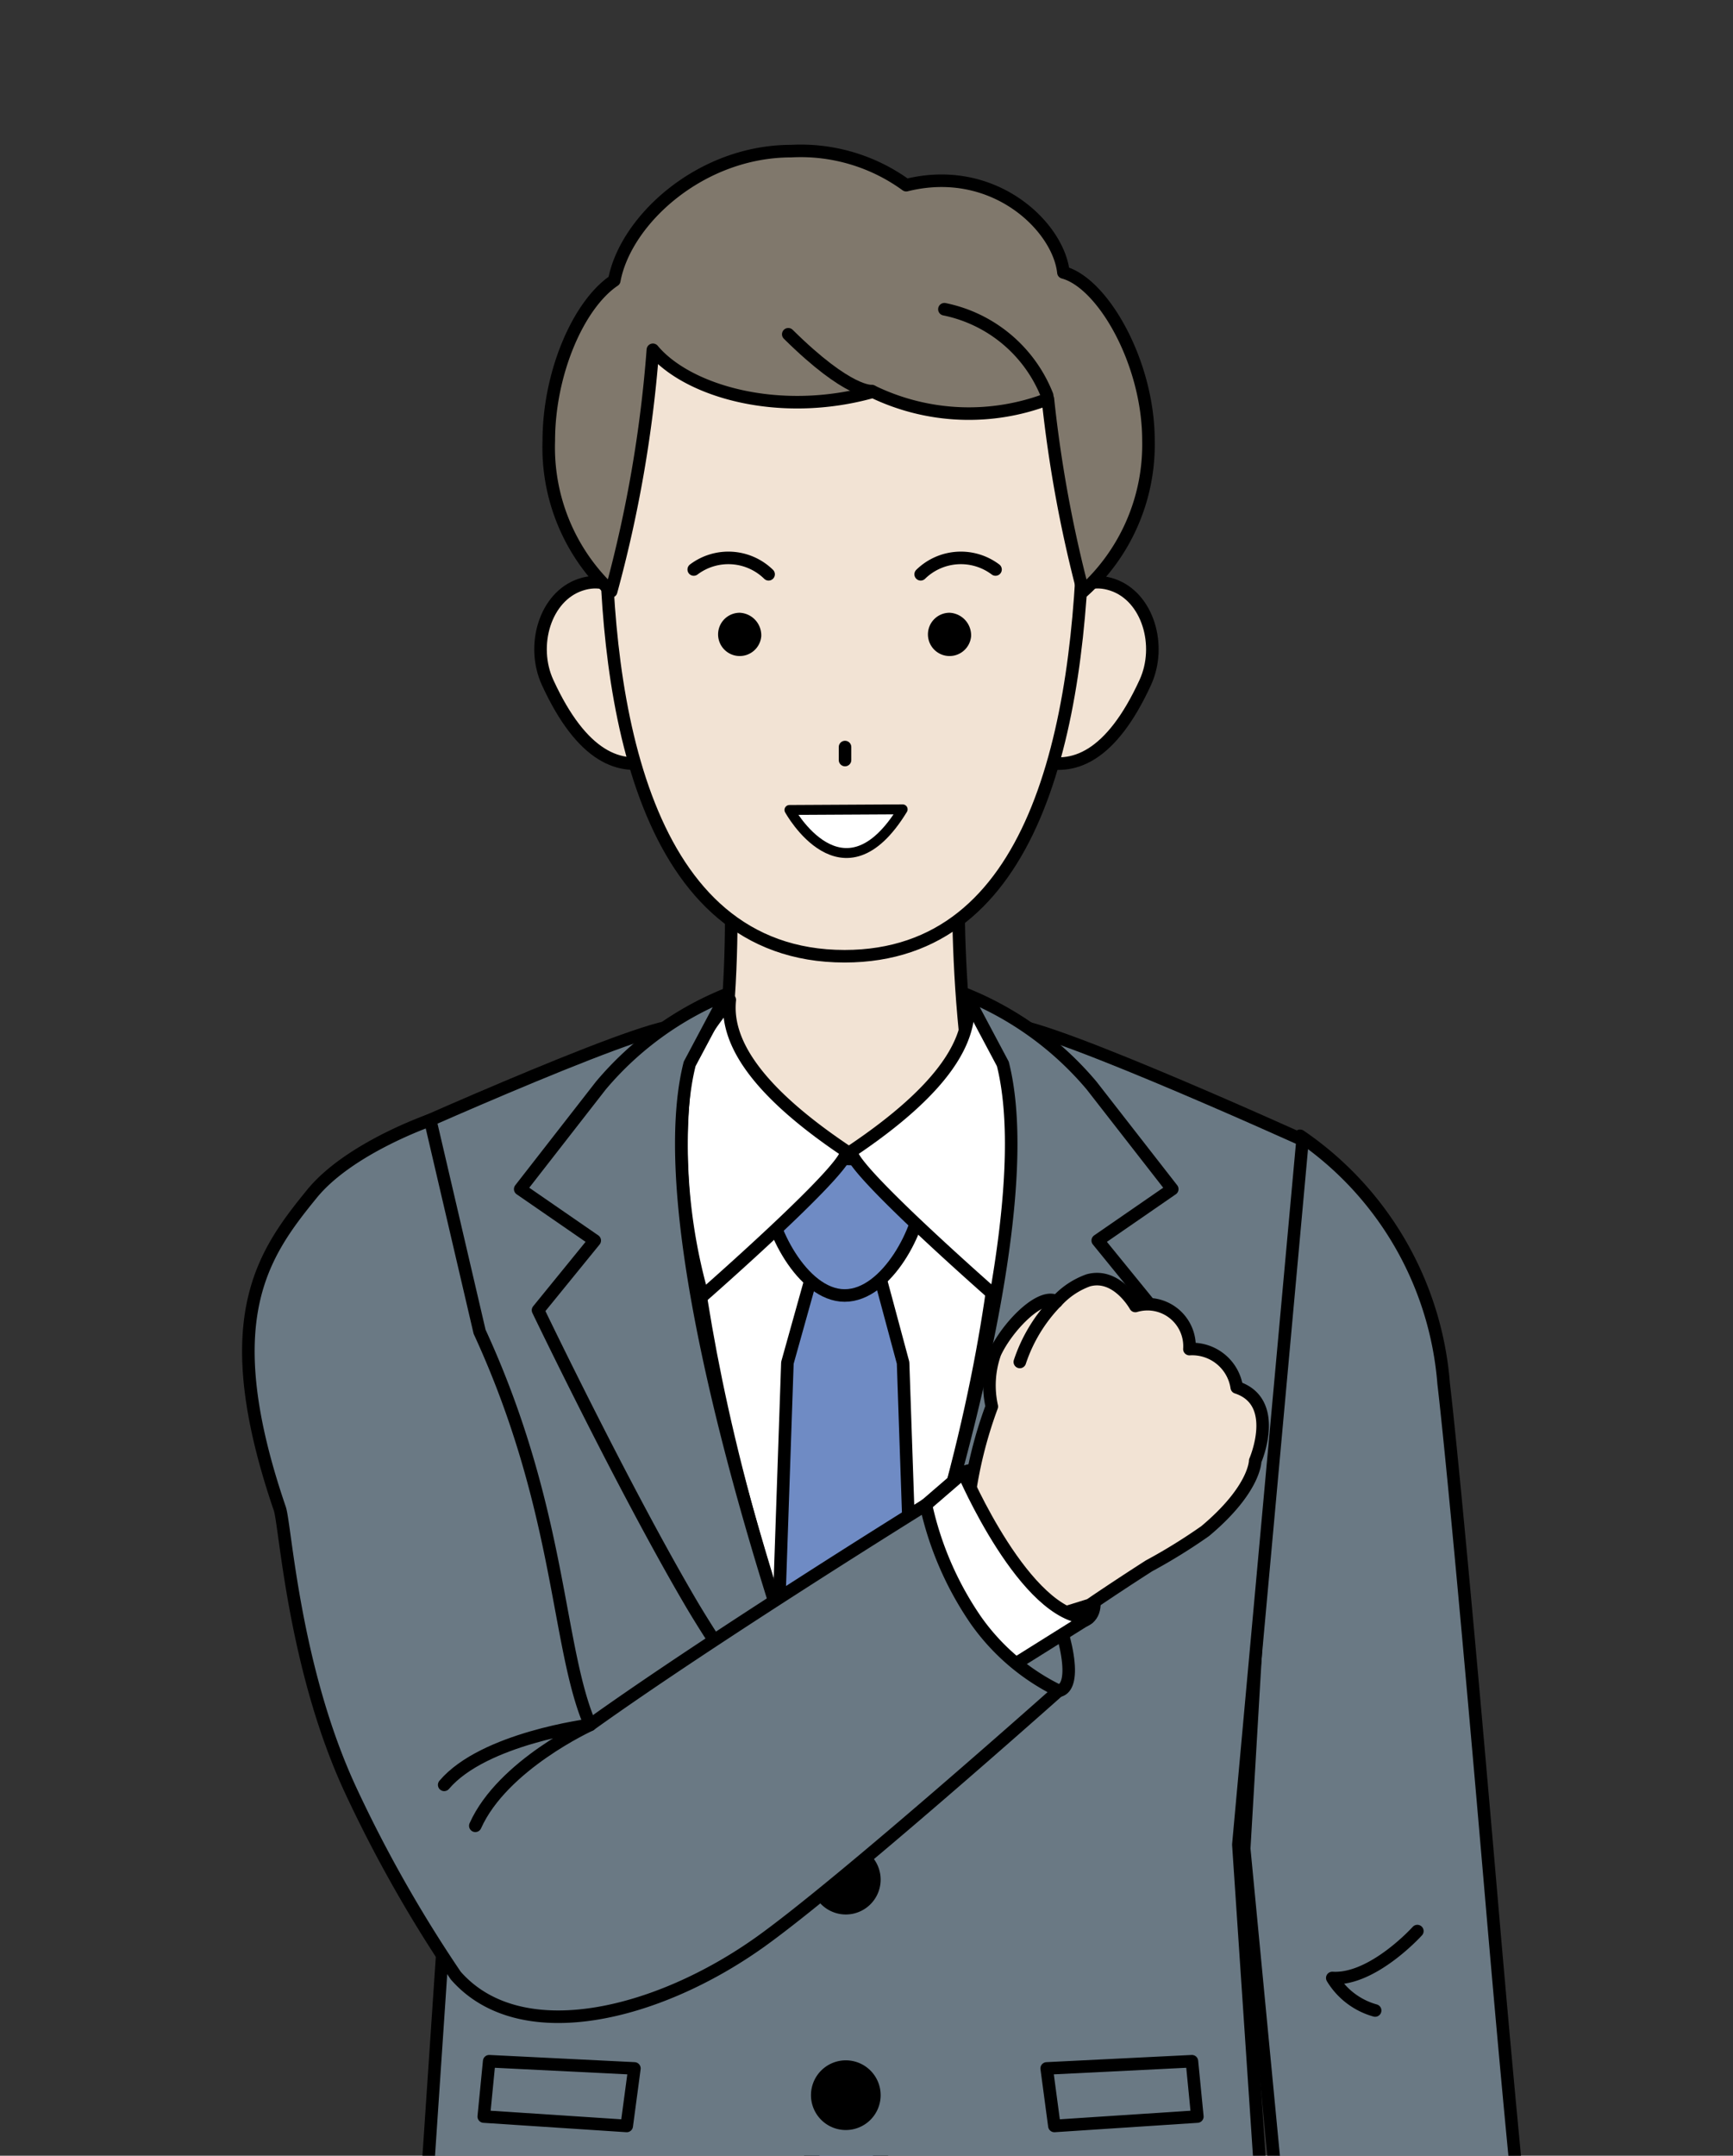 <svg xmlns="http://www.w3.org/2000/svg" xmlns:xlink="http://www.w3.org/1999/xlink" width="68.358" height="85" viewBox="0 0 68.358 85"><rect x="0" y="0" width="68.358" height="85" fill="#333333" stroke="none"/><defs><clipPath id="a"><rect width="68.358" height="85" fill="none"/></clipPath></defs><g transform="translate(0 0)"><g transform="translate(0 -0.001)" clip-path="url(#a)"><path d="M42.651,36.908a13.06,13.06,0,0,1,5.663,9.776S48.761,50.263,50.2,67c1.372,15.967,1.886,18.834,1.886,18.834a14.125,14.125,0,0,1-4.936,1.773,11.936,11.936,0,0,1-4.553-.144L40.446,65.015l.575-9.776Z" transform="translate(8.631 7.877)" fill="#6a7984"/><path d="M42.651,36.908a13.06,13.06,0,0,1,5.663,9.776S48.761,50.263,50.2,67c1.372,15.967,1.886,18.834,1.886,18.834a14.125,14.125,0,0,1-4.936,1.773,11.936,11.936,0,0,1-4.553-.144L40.446,65.015l.575-9.776Z" transform="translate(8.631 7.877)" fill="none" stroke="#000" stroke-linecap="round" stroke-linejoin="round" stroke-width="0.495"/><path d="M46.665,62.751S44.908,64.7,43.31,64.6A2.874,2.874,0,0,0,45,65.882" transform="translate(9.242 13.392)" fill="none" stroke="#000" stroke-linecap="round" stroke-linejoin="round" stroke-width="0.495"/><path d="M28.627,65.435C36.334,53.393,35.091,33.5,35.091,33.5H22.163s-1.244,19.889,6.464,31.931" transform="translate(4.714 7.15)" fill="#fff"/><path d="M28.627,65.435C36.334,53.393,35.091,33.5,35.091,33.5H22.163S20.919,53.393,28.627,65.435Z" transform="translate(4.714 7.15)" fill="none" stroke="#000" stroke-linecap="round" stroke-linejoin="round" stroke-width="0.495"/><path d="M34.51,41.256C32.593,35.5,33.033,27.2,33.033,27.2H23.928s.67,7.9-1.381,14.057Z" transform="translate(4.812 5.805)" fill="#f2e3d4"/><path d="M34.51,41.256C32.593,35.5,33.033,27.2,33.033,27.2H23.928s.67,7.9-1.381,14.057Z" transform="translate(4.812 5.805)" fill="none" stroke="#000" stroke-linecap="round" stroke-linejoin="round" stroke-width="0.495"/><path d="M29.31,41.153H26.832l-1.063,3.8-.978,28.532,3.324,4.666,3.195-4.666-.978-28.532Z" transform="translate(5.29 8.783)" fill="#6f8bc4"/><path d="M29.31,41.153H26.832l-1.063,3.8-.978,28.532,3.324,4.666,3.195-4.666-.978-28.532Z" transform="translate(5.29 8.783)" fill="none" stroke="#000" stroke-linecap="round" stroke-linejoin="round" stroke-width="0.495"/><path d="M31.036,39.057c.015-1.3-1.775-1.382-3-1.4s-3.057.025-3.071,1.326,1.342,4.064,3.027,4.062,3.03-2.691,3.044-3.992" transform="translate(5.327 8.037)" fill="#6f8bc4"/><path d="M31.036,39.057c.015-1.3-1.775-1.382-3-1.4s-3.057.025-3.071,1.326,1.342,4.064,3.027,4.062S31.021,40.358,31.036,39.057Z" transform="translate(5.327 8.037)" fill="none" stroke="#000" stroke-linecap="round" stroke-linejoin="round" stroke-width="0.495"/><path d="M46.173,65.623l2.532-27.786s-11.6-5.26-11.646-4.436c-.218,3.656.962,12.556-6.442,30.447-6.972-17.842-6.224-26.759-6.441-30.414-.05-.824-11.646,4.4-11.646,4.4l2.532,27.786L13.389,90.51c6.113,3.04,15.894,1.239,15.894,1.239l1.342-7.324L31.9,91.749s9.83,1.8,15.943-1.239Z" transform="translate(2.674 7.11)" fill="#6a7984"/><path d="M46.173,65.623l2.532-27.786s-11.6-5.26-11.646-4.436c-.218,3.656.962,12.556-6.442,30.447-6.972-17.842-6.224-26.759-6.441-30.414-.05-.824-11.646,4.4-11.646,4.4l2.532,27.786L13.389,90.51c6.113,3.04,15.894,1.239,15.894,1.239l1.342-7.324L31.9,91.749s9.83,1.8,15.943-1.239Z" transform="translate(2.674 7.11)" fill="none" stroke="#000" stroke-linecap="round" stroke-linejoin="round" stroke-width="0.495"/><path d="M22.4,34.94a15.263,15.263,0,0,1,1.658-2.447c-.163,1.542.868,3.459,4.559,5.943.521.349-5.629,5.735-5.629,5.735a21.778,21.778,0,0,1-.587-9.23" transform="translate(4.728 6.932)" fill="#fff"/><path d="M22.4,34.94a15.263,15.263,0,0,1,1.658-2.447c-.163,1.542.868,3.459,4.559,5.943.521.349-5.629,5.735-5.629,5.735A21.778,21.778,0,0,1,22.4,34.94Z" transform="translate(4.728 6.932)" fill="none" stroke="#000" stroke-linecap="round" stroke-linejoin="round" stroke-width="0.495"/><path d="M33.933,34.94a15.263,15.263,0,0,0-1.658-2.447c.163,1.542-.868,3.459-4.559,5.943-.521.349,5.629,5.735,5.629,5.735a21.778,21.778,0,0,0,.587-9.23" transform="translate(5.908 6.932)" fill="#fff"/><path d="M33.933,34.94a15.263,15.263,0,0,0-1.658-2.447c.163,1.542-.868,3.459-4.559,5.943-.521.349,5.629,5.735,5.629,5.735A21.778,21.778,0,0,0,33.933,34.94Z" transform="translate(5.908 6.932)" fill="none" stroke="#000" stroke-linecap="round" stroke-linejoin="round" stroke-width="0.495"/><path d="M20.09,35.911l-3.179,4.081L19.85,42.02l-2.236,2.747s3.421,7.124,6.1,11.661a43.879,43.879,0,0,0,5.975,7.828s-8.139-21.086-6.095-29.2l1.462-2.748a12.716,12.716,0,0,0-4.968,3.6" transform="translate(3.609 6.895)" fill="#6a7984"/><path d="M20.09,35.911l-3.179,4.081L19.85,42.02l-2.236,2.747s3.421,7.124,6.1,11.661a43.879,43.879,0,0,0,5.975,7.828s-8.139-21.086-6.095-29.2l1.462-2.748A12.716,12.716,0,0,0,20.09,35.911Z" transform="translate(3.609 6.895)" fill="none" stroke="#000" stroke-linecap="round" stroke-linejoin="round" stroke-width="0.495"/><path d="M37.175,35.911l3.179,4.081L37.416,42.02l2.236,2.747s-3.421,7.124-6.1,11.661a43.879,43.879,0,0,1-5.975,7.828s8.139-21.086,6.095-29.2l-1.462-2.748a12.716,12.716,0,0,1,4.968,3.6" transform="translate(5.885 6.895)" fill="#6a7984"/><path d="M37.175,35.911l3.179,4.081L37.416,42.02l2.236,2.747s-3.421,7.124-6.1,11.661a43.879,43.879,0,0,1-5.975,7.828s8.139-21.086,6.095-29.2l-1.462-2.748A12.716,12.716,0,0,1,37.175,35.911Z" transform="translate(5.885 6.895)" fill="none" stroke="#000" stroke-linecap="round" stroke-linejoin="round" stroke-width="0.495"/><path d="M21.365,69.532l-5.639-.37.214-2.182,5.728.284Z" transform="translate(3.356 14.294)" fill="#6a7984"/><path d="M21.365,69.532l-5.639-.37.214-2.182,5.728.284Z" transform="translate(3.356 14.294)" fill="none" stroke="#000" stroke-linecap="round" stroke-linejoin="round" stroke-width="0.495"/><path d="M34.329,69.532l5.639-.37-.214-2.182-5.728.284Z" transform="translate(7.261 14.294)" fill="#6a7984"/><path d="M34.329,69.532l5.639-.37-.214-2.182-5.728.284Z" transform="translate(7.261 14.294)" fill="none" stroke="#000" stroke-linecap="round" stroke-linejoin="round" stroke-width="0.495"/><path d="M29.111,61.321a1.374,1.374,0,1,1-1.374-1.374,1.374,1.374,0,0,1,1.374,1.374" transform="translate(5.626 12.793)"/><path d="M29.111,68.325a1.374,1.374,0,1,1-1.374-1.374,1.374,1.374,0,0,1,1.374,1.374" transform="translate(5.626 14.288)"/><path d="M21.947,21.308c.506,1.518,1.567,4.155.166,4.621s-2.911-.116-4.263-3.058c-.667-1.454-.1-3.387,1.3-3.853s2.287.772,2.793,2.29" transform="translate(3.75 4.038)" fill="#f2e3d4"/><path d="M21.947,21.308c.506,1.518,1.567,4.155.166,4.621s-2.911-.116-4.263-3.058c-.667-1.454-.1-3.387,1.3-3.853S21.441,19.79,21.947,21.308Z" transform="translate(3.75 4.038)" fill="none" stroke="#000" stroke-linecap="round" stroke-linejoin="round" stroke-width="0.495"/><path d="M34.006,21.308c-.506,1.518-1.567,4.155-.166,4.621s2.912-.116,4.263-3.058c.667-1.454.1-3.387-1.3-3.853s-2.287.772-2.793,2.29" transform="translate(7.073 4.038)" fill="#f2e3d4"/><path d="M34.006,21.308c-.506,1.518-1.567,4.155-.166,4.621s2.912-.116,4.263-3.058c.667-1.454.1-3.387-1.3-3.853S34.512,19.79,34.006,21.308Z" transform="translate(7.073 4.038)" fill="none" stroke="#000" stroke-linecap="round" stroke-linejoin="round" stroke-width="0.495"/><path d="M38.546,18.982c-.137,8.343-1.928,17.287-9.432,17.287-7.985,0-9.431-10.1-9.431-17.287S24.161,6.727,29.369,6.727s9.3,5.067,9.177,12.255" transform="translate(4.201 1.436)" fill="#f2e3d4"/><path d="M38.546,18.982c-.137,8.343-1.928,17.287-9.432,17.287-7.985,0-9.431-10.1-9.431-17.287S24.161,6.727,29.369,6.727,38.665,11.794,38.546,18.982Z" transform="translate(4.201 1.436)" fill="none" stroke="#000" stroke-linecap="round" stroke-linejoin="round" stroke-width="0.495"/><path d="M31.867,20.839a.853.853,0,1,1-.849-.927.891.891,0,0,1,.849.927" transform="translate(6.438 4.25)"/><path d="M25.046,20.839a.853.853,0,1,1-.849-.927.891.891,0,0,1,.849.927" transform="translate(4.982 4.25)"/><path d="M22.552,18.584a2.269,2.269,0,0,1,2.952.189" transform="translate(4.813 3.872)" fill="none" stroke="#000" stroke-linecap="round" stroke-linejoin="round" stroke-width="0.495"/><path d="M32.881,18.584a2.269,2.269,0,0,0-2.952.189" transform="translate(6.387 3.872)" fill="none" stroke="#000" stroke-linecap="round" stroke-linejoin="round" stroke-width="0.495"/><line y2="0.512" transform="translate(33.332 29.457)" fill="none" stroke="#000" stroke-linecap="round" stroke-linejoin="round" stroke-width="0.495"/><path d="M30.128,26.3c-2.358,3.861-4.465.024-4.465.024Z" transform="translate(5.477 5.613)" fill="#fff"/><path d="M30.128,26.3c-2.358,3.861-4.465.024-4.465.024Z" transform="translate(5.477 5.613)" fill="none" stroke="#000" stroke-linecap="round" stroke-linejoin="round" stroke-width="0.391"/><path d="M41.495,16.324c0-3.076-1.8-6.214-3.355-6.63-.191-1.806-2.751-4.3-6.2-3.44A7.073,7.073,0,0,0,27.4,4.911c-3.584,0-6.537,2.729-6.976,5.1-1.423.96-2.583,3.664-2.583,6.318A7.766,7.766,0,0,0,20.3,22.27a50.577,50.577,0,0,0,1.647-9.526c1.359,1.631,4.979,2.694,8.681,1.653a8.72,8.72,0,0,0,6.9.288,51.084,51.084,0,0,0,1.388,7.586,7.781,7.781,0,0,0,2.577-5.946" transform="translate(3.806 1.049)" fill="#80786c"/><path d="M41.495,16.324c0-3.076-1.8-6.214-3.355-6.63-.191-1.806-2.751-4.3-6.2-3.44A7.073,7.073,0,0,0,27.4,4.911c-3.584,0-6.537,2.729-6.976,5.1-1.423.96-2.583,3.664-2.583,6.318A7.766,7.766,0,0,0,20.3,22.27a50.577,50.577,0,0,0,1.647-9.526c1.359,1.631,4.979,2.694,8.681,1.653a8.72,8.72,0,0,0,6.9.288,51.084,51.084,0,0,0,1.388,7.586A7.781,7.781,0,0,0,41.495,16.324Z" transform="translate(3.806 1.049)" fill="none" stroke="#000" stroke-linecap="round" stroke-linejoin="round" stroke-width="0.495"/><path d="M28.918,13.1s-.9.127-3.293-2.238" transform="translate(5.468 2.319)" fill="none" stroke="#000" stroke-linecap="round" stroke-linejoin="round" stroke-width="0.495"/><path d="M30.7,10.049a5.54,5.54,0,0,1,4.052,3.4" transform="translate(6.552 2.145)" fill="none" stroke="#000" stroke-linecap="round" stroke-linejoin="round" stroke-width="0.495"/><path d="M34.743,51.82c1.293,3.032,1.206,4.349.631,4.439-.864.135-1.81-.211-3.356-2.83s-2.625-4.06-1.872-4.5,3.4.1,4.6,2.9" transform="translate(6.381 10.412)" fill="#6a7984"/><path d="M34.743,51.82c1.293,3.032,1.206,4.349.631,4.439-.864.135-1.81-.211-3.356-2.83s-2.625-4.06-1.872-4.5S33.55,49.024,34.743,51.82Z" transform="translate(6.381 10.412)" fill="none" stroke="#000" stroke-linecap="round" stroke-linejoin="round" stroke-width="0.495"/><path d="M34.842,49.758c1.314,1.554,2.136,3.3,1.482,3.849s-2.535-.294-3.849-1.848-1.849-3.263-1.2-3.815,2.248.26,3.563,1.814" transform="translate(6.615 10.195)" fill="#fff"/><path d="M34.842,49.758c1.314,1.554,2.136,3.3,1.482,3.849s-2.535-.294-3.849-1.848-1.849-3.263-1.2-3.815S33.527,48.2,34.842,49.758Z" transform="translate(6.615 10.195)" fill="none" stroke="#000" stroke-linecap="round" stroke-linejoin="round" stroke-width="0.495"/><path d="M42.158,45.836a1.778,1.778,0,0,0-1.867-1.512,1.658,1.658,0,0,0-2.133-1.7S37.43,41.3,36.3,41.613a3.092,3.092,0,0,0-1.253.843.622.622,0,0,0-.106-.055c-.669-.172-1.88,1.119-2.32,2.087a3.785,3.785,0,0,0-.125,2.1,16.826,16.826,0,0,0-.909,3.662l-.534,5.811,5.309-1.65s.98-.673,2.336-1.541A22.057,22.057,0,0,0,40.913,51.5c1.98-1.658,1.972-2.77,1.972-2.77s1.014-2.326-.727-2.9" transform="translate(6.626 8.871)" fill="#f2e3d4"/><path d="M42.158,45.836a1.778,1.778,0,0,0-1.867-1.512,1.658,1.658,0,0,0-2.133-1.7S37.43,41.3,36.3,41.613a3.092,3.092,0,0,0-1.253.843.622.622,0,0,0-.106-.055c-.669-.172-1.88,1.119-2.32,2.087a3.785,3.785,0,0,0-.125,2.1,16.826,16.826,0,0,0-.909,3.662l-.534,5.811,5.309-1.65s.98-.673,2.336-1.541A22.057,22.057,0,0,0,40.913,51.5c1.98-1.658,1.972-2.77,1.972-2.77S43.9,46.407,42.158,45.836Z" transform="translate(6.626 8.871)" fill="none" stroke="#000" stroke-linecap="round" stroke-linejoin="round" stroke-width="0.495"/><path d="M34.594,42.3a6.206,6.206,0,0,0-1.442,2.375" transform="translate(7.075 9.027)" fill="none" stroke="#000" stroke-linecap="round" stroke-linejoin="round" stroke-width="0.495"/><path d="M29.6,49.65l2.087-1.8s2.443,5.716,4.939,5.735l-3.31,2.072S29.249,52.655,29.6,49.65" transform="translate(6.312 10.213)" fill="#fff"/><path d="M29.6,49.65l2.087-1.8s2.443,5.716,4.939,5.735l-3.31,2.072S29.249,52.655,29.6,49.65Z" transform="translate(6.312 10.213)" fill="none" stroke="#000" stroke-linecap="round" stroke-linejoin="round" stroke-width="0.495"/><path d="M36.765,56.112A12.859,12.859,0,0,1,34.8,51.57s-8.461,5.246-13.244,8.673c-1.32-3.053-1.126-8.477-4.362-15.5L15.248,36.4s-3.192,1.1-4.662,2.9c-1.957,2.4-3.821,4.975-1.273,12.418.223.653.544,6.254,2.791,11.093a52.754,52.754,0,0,0,4.149,7.318C18.8,73.036,24.205,71.7,28.27,68.8c3.276-2.342,11.762-9.9,11.762-9.9a8.623,8.623,0,0,1-3.266-2.792" transform="translate(1.723 7.767)" fill="#6a7984"/><path d="M36.765,56.112A12.859,12.859,0,0,1,34.8,51.57s-8.461,5.246-13.244,8.673c-1.32-3.053-1.126-8.477-4.362-15.5L15.248,36.4s-3.192,1.1-4.662,2.9c-1.957,2.4-3.821,4.975-1.273,12.418.223.653.544,6.254,2.791,11.093a52.754,52.754,0,0,0,4.149,7.318C18.8,73.036,24.205,71.7,28.27,68.8c3.276-2.342,11.762-9.9,11.762-9.9A8.623,8.623,0,0,1,36.765,56.112Z" transform="translate(1.723 7.767)" fill="none" stroke="#000" stroke-linecap="round" stroke-linejoin="round" stroke-width="0.495"/><path d="M15.667,60.029C16.743,57.623,20.2,56.05,20.2,56.05s-4.2.524-5.761,2.365" transform="translate(3.082 11.962)" fill="none" stroke="#000" stroke-linecap="round" stroke-linejoin="round" stroke-width="0.495"/></g></g></svg>